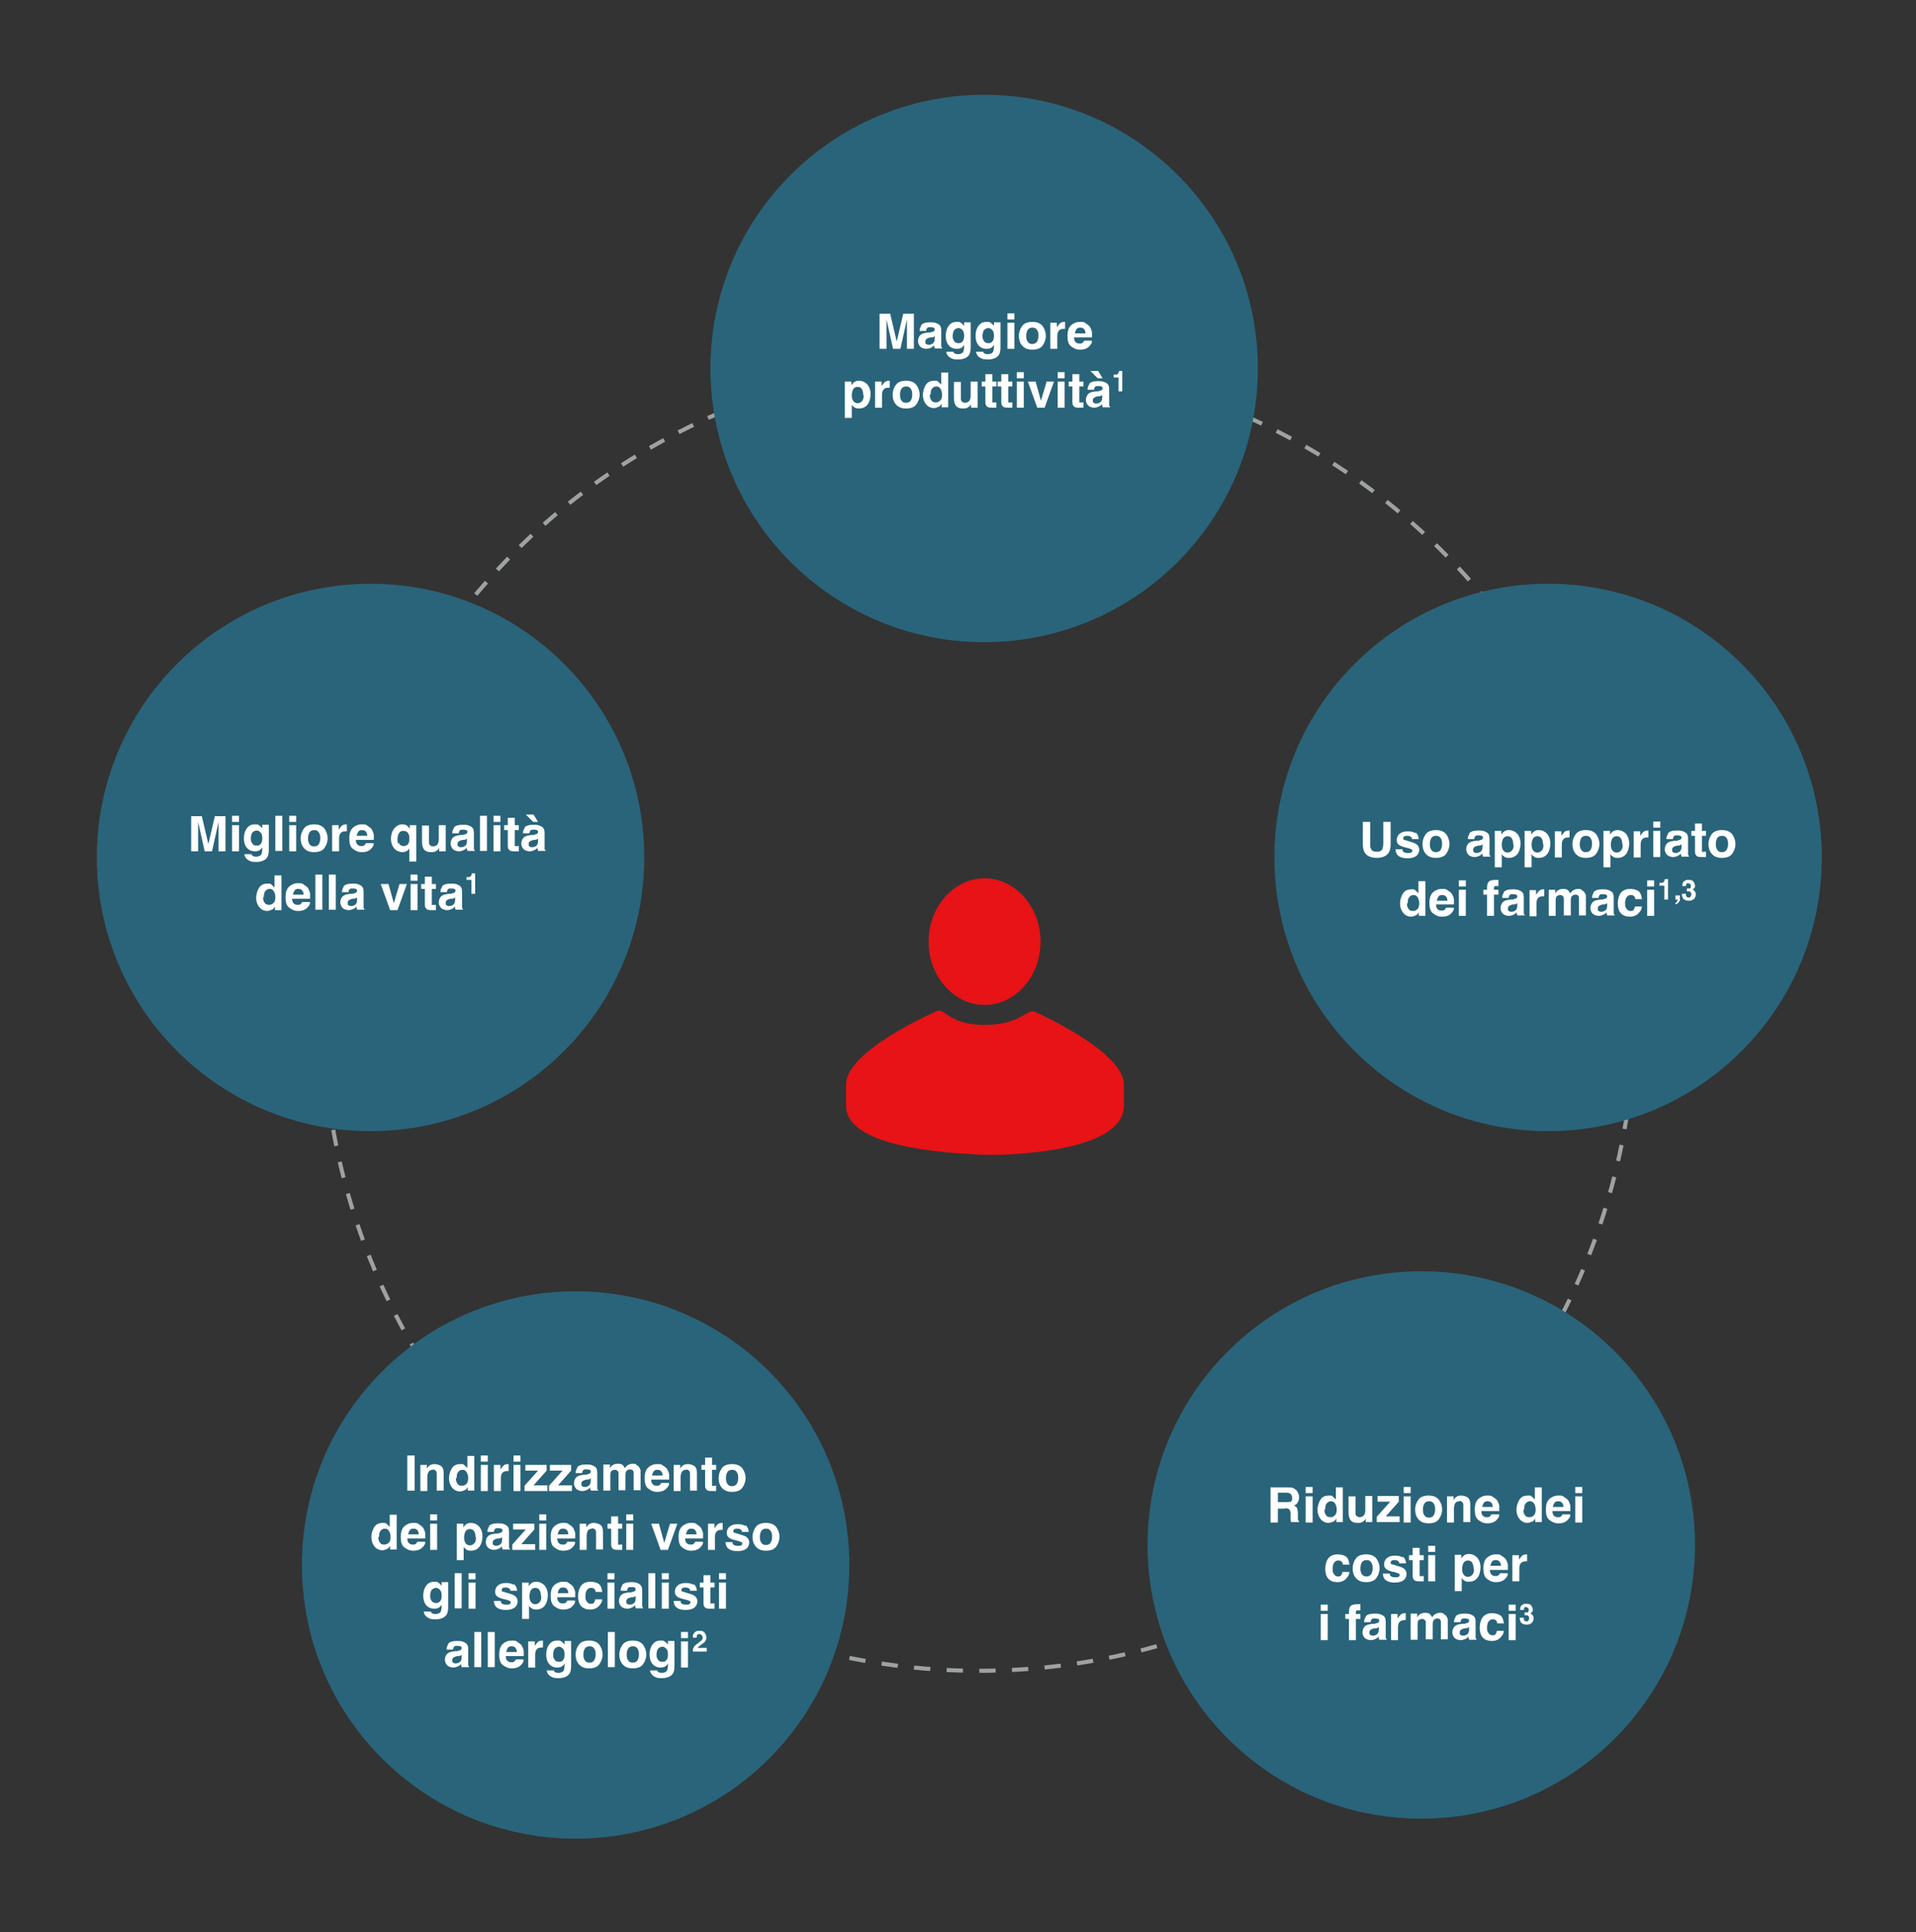 <?xml version="1.0" encoding="UTF-8"?>
<svg id="Layer_1" xmlns="http://www.w3.org/2000/svg" version="1.1" viewBox="0 0 469 473">
  <rect x="0" y="0" width="469" height="473" fill="#333333" stroke="none"/>
  <!-- Generator: Adobe Illustrator 29.3.0, SVG Export Plug-In . SVG Version: 2.1.0 Build 146)  -->
  <defs>
    <style>
      .st0 {
        fill: #29647a;
      }

      .st1 {
        fill: none;
        stroke: #9ea2a2;
        stroke-dasharray: 4 4;
        stroke-miterlimit: 4;
        stroke-width: 1px;
      }

      .st2 {
        fill: #fff;
      }

      .st3 {
        fill: #e71316;
      }
    </style>
  </defs>
  <circle class="st1" cx="239.6" cy="248.5" r="160.5"/>
  <circle class="st0" cx="90.7" cy="209.9" r="67"/>
  <circle class="st0" cx="240.9" cy="90.2" r="67"/>
  <circle class="st0" cx="347.9" cy="378.2" r="67"/>
  <circle class="st0" cx="140.9" cy="383.1" r="67"/>
  <path class="st3" d="M240.9,273.7v.2c.1,0,.1,0,.1,0v-.2ZM253.3,247.7c-1.9-.9-3.5,3.2-12.3,3.2s-9.8-4.3-11.7-3.4c-1.9.9-22.2,9.9-22.2,18v5.2c0,9,19.2,11.2,30.4,11.8h0c1,.1,3,.2,5.6.2.7,0,1.3,0,1.6,0h0c11.2-.4,30.4-2.6,30.4-12v-5.2c0-7.9-20.2-17.1-21.7-17.8ZM254.7,230.5c0,8.6-6.2,15.5-13.7,15.5s-13.7-7-13.7-15.5,6.2-15.5,13.7-15.5,13.7,7,13.7,15.5Z"/>
  <g>
    <path class="st2" d="M217,85.4h-1.7v-8.6h2.6l1.6,6.8,1.6-6.8h2.6v8.6h-1.7v-5.8c0-.2,0-.4,0-.7s0-.5,0-.7l-1.6,7.2h-1.8l-1.6-7.2c0,.2,0,.4,0,.7s0,.5,0,.7v5.8Z"/>
    <path class="st2" d="M225.4,79.7c.4-.6,1.2-.8,2.3-.8s1.3.1,1.9.4.8.8.8,1.6v2.9c0,.2,0,.4,0,.7,0,.2,0,.4,0,.4s.1.1.2.2v.2h-1.8c0-.1,0-.2-.1-.4s0-.2,0-.4c-.2.2-.5.5-.8.6-.4.2-.8.3-1.2.3s-1.1-.2-1.4-.5-.6-.8-.6-1.4.3-1.4.9-1.7c.3-.2.8-.3,1.5-.4h.6c.3-.1.5-.2.7-.2.2-.1.4-.3.4-.5s0-.4-.3-.5-.4-.1-.8-.1-.7,0-.8.3c-.1.1-.2.3-.2.6h-1.6c0-.6.2-1,.5-1.4ZM226.7,84.2c.2.1.3.2.6.2.4,0,.7-.1,1-.3s.5-.6.5-1.2v-.6c-.1,0-.2.1-.3.2s-.3,0-.4.1h-.4c-.4.1-.6.2-.8.3-.3.2-.4.4-.4.7s0,.5.2.6Z"/>
    <path class="st2" d="M233.7,86.5c.2.2.5.2.9.2s1-.2,1.2-.6c.1-.3.2-.7.2-1.3v-.4c-.2.3-.3.5-.5.6-.3.3-.8.4-1.3.4-.8,0-1.5-.3-2-.9s-.7-1.4-.7-2.3.2-1.7.7-2.4,1.1-1,2-1,.6,0,.8.1c.4.2.7.5,1,.9v-.9h1.6v6.1c0,.8-.1,1.4-.4,1.9-.5.7-1.4,1.1-2.7,1.1s-1.5-.2-2-.5-.8-.8-.9-1.4h1.8c0,.2.1.3.2.4ZM233.4,83.2c.2.5.6.8,1.2.8s.7-.1,1-.4.4-.8.4-1.4-.1-1.1-.4-1.4-.6-.5-1-.5-1,.3-1.2.8c-.1.3-.2.7-.2,1.1s0,.7.2,1Z"/>
    <path class="st2" d="M241,86.5c.2.2.5.2.9.2s1-.2,1.2-.6c.1-.3.2-.7.2-1.3v-.4c-.2.3-.3.5-.5.6-.3.3-.8.4-1.3.4-.8,0-1.5-.3-2-.9s-.7-1.4-.7-2.3.2-1.7.7-2.4,1.1-1,2-1,.6,0,.8.1c.4.2.7.5,1,.9v-.9h1.6v6.1c0,.8-.1,1.4-.4,1.9-.5.7-1.4,1.1-2.7,1.1s-1.5-.2-2-.5-.8-.8-.9-1.4h1.8c0,.2.1.3.2.4ZM240.7,83.2c.2.5.6.8,1.2.8s.7-.1,1-.4.4-.8.4-1.4-.1-1.1-.4-1.4-.6-.5-1-.5-1,.3-1.2.8c-.1.3-.2.7-.2,1.1s0,.7.2,1Z"/>
    <path class="st2" d="M248.3,76.7v1.5h-1.7v-1.5h1.7ZM248.3,79v6.4h-1.7v-6.4h1.7Z"/>
    <path class="st2" d="M255.2,79.8c.5.7.8,1.5.8,2.4s-.3,1.7-.8,2.4-1.4,1-2.5,1-1.9-.3-2.5-1-.8-1.5-.8-2.4.3-1.7.8-2.4,1.4-1,2.5-1,1.9.3,2.5,1ZM252.7,80.2c-.5,0-.9.2-1.1.5s-.4.8-.4,1.5.1,1.1.4,1.5.6.5,1.1.5.9-.2,1.1-.5.4-.8.4-1.5-.1-1.1-.4-1.5-.6-.5-1.1-.5Z"/>
    <path class="st2" d="M260.4,80.5c-.7,0-1.1.2-1.4.7-.1.2-.2.6-.2,1.1v3.1h-1.7v-6.4h1.6v1.1c.3-.4.5-.7.7-.9.3-.3.7-.4,1.2-.4s0,0,0,0,0,0,.1,0v1.7c-.1,0-.2,0-.3,0s-.1,0-.2,0Z"/>
    <path class="st2" d="M267.3,83.5c0,.4-.2.8-.6,1.2-.5.6-1.3.9-2.3.9s-1.5-.3-2.2-.8-.9-1.4-.9-2.6.3-2,.8-2.5,1.3-.9,2.2-.9,1,0,1.4.3.8.5,1.1.9c.2.4.4.8.5,1.3,0,.3,0,.7,0,1.3h-4.4c0,.6.2,1.1.6,1.3.2.2.5.2.8.2s.6,0,.8-.3c.1-.1.2-.3.3-.4h1.7ZM265.7,81.5c0-.4-.2-.8-.4-1s-.5-.3-.9-.3-.7.1-.9.4-.3.6-.4,1h2.6Z"/>
    <path class="st2" d="M212.3,94.1c.5.6.8,1.4.8,2.4s-.3,2-.8,2.6-1.2.9-2,.9-.9-.1-1.3-.4c-.2-.1-.4-.3-.5-.6v3.3h-1.7v-8.9h1.6v.9c.2-.3.4-.5.6-.7.4-.3.8-.4,1.3-.4.7,0,1.4.3,1.9.8ZM211.3,96.6c0-.5-.1-.9-.3-1.3s-.6-.6-1.1-.6-1,.3-1.2.9c-.1.3-.2.7-.2,1.2,0,.7.2,1.3.6,1.6.2.2.5.3.8.3.5,0,.8-.2,1.1-.5s.4-.8.4-1.4Z"/>
    <path class="st2" d="M217.5,94.9c-.7,0-1.1.2-1.4.7-.1.2-.2.6-.2,1.1v3.1h-1.7v-6.4h1.6v1.1c.3-.4.5-.7.7-.9.3-.3.7-.4,1.2-.4s0,0,0,0,0,0,.1,0v1.7c-.1,0-.2,0-.3,0s-.1,0-.2,0Z"/>
    <path class="st2" d="M224.3,94.2c.5.7.8,1.5.8,2.4s-.3,1.7-.8,2.4-1.4,1-2.5,1-1.9-.3-2.5-1-.8-1.5-.8-2.4.3-1.7.8-2.4,1.4-1,2.5-1,1.9.3,2.5,1ZM221.8,94.6c-.5,0-.9.2-1.1.5s-.4.8-.4,1.5.1,1.1.4,1.5.6.5,1.1.5.9-.2,1.1-.5.4-.8.4-1.5-.1-1.1-.4-1.5-.6-.5-1.1-.5Z"/>
    <path class="st2" d="M232.1,91.1v8.6h-1.6v-.9c-.2.4-.5.7-.8.8s-.7.3-1.1.3c-.7,0-1.4-.3-1.9-.9s-.8-1.4-.8-2.3.3-1.9.8-2.6,1.2-.9,2-.9.7,0,1,.3.5.4.7.7v-3h1.7ZM227.6,96.6c0,.6.1,1.1.4,1.4.2.4.6.5,1.1.5s.8-.2,1.1-.5.4-.8.4-1.4-.2-1.3-.6-1.7c-.2-.2-.5-.3-.8-.3-.5,0-.8.2-1.1.6s-.3.8-.3,1.4Z"/>
    <path class="st2" d="M237.7,98.9s0,0-.1.2-.1.2-.2.3c-.3.2-.5.4-.8.5s-.5.1-.9.1c-.9,0-1.6-.3-1.9-1-.2-.4-.3-.9-.3-1.7v-3.8h1.7v3.8c0,.4,0,.6.1.8.2.3.5.5.9.5s1-.2,1.2-.7c.1-.2.2-.6.2-1v-3.5h1.7v6.4h-1.6v-.9Z"/>
    <path class="st2" d="M243.9,98.6v1.2h-.8c-.8,0-1.3,0-1.6-.4-.2-.2-.3-.5-.3-.9v-3.9h-.9v-1.2h.9v-1.8h1.7v1.8h1v1.2h-1v3.4c0,.3,0,.4,0,.5s.3,0,.6,0,.1,0,.2,0,.1,0,.2,0Z"/>
    <path class="st2" d="M247.8,98.6v1.2h-.8c-.8,0-1.3,0-1.6-.4-.2-.2-.3-.5-.3-.9v-3.9h-.9v-1.2h.9v-1.8h1.7v1.8h1v1.2h-1v3.4c0,.3,0,.4,0,.5s.3,0,.6,0,.1,0,.2,0,.1,0,.2,0Z"/>
    <path class="st2" d="M250.6,91.1v1.5h-1.7v-1.5h1.7ZM250.6,93.4v6.4h-1.7v-6.4h1.7Z"/>
    <path class="st2" d="M251.6,93.4h1.9l1.3,4.7,1.4-4.7h1.8l-2.3,6.4h-1.8l-2.3-6.4Z"/>
    <path class="st2" d="M260.6,91.1v1.5h-1.7v-1.5h1.7ZM260.6,93.4v6.4h-1.7v-6.4h1.7Z"/>
    <path class="st2" d="M265.2,98.6v1.2h-.8c-.8,0-1.3,0-1.6-.4-.2-.2-.3-.5-.3-.9v-3.9h-.9v-1.2h.9v-1.8h1.7v1.8h1v1.2h-1v3.4c0,.3,0,.4,0,.5s.3,0,.6,0,.1,0,.2,0,.1,0,.2,0Z"/>
    <path class="st2" d="M266.5,94.1c.4-.6,1.2-.8,2.3-.8s1.3.1,1.9.4.8.8.8,1.6v2.9c0,.2,0,.4,0,.7,0,.2,0,.4,0,.4s.1.1.2.2v.2h-1.8c0-.1,0-.2-.1-.4s0-.2,0-.4c-.2.2-.5.5-.8.6-.4.2-.8.3-1.2.3s-1.1-.2-1.4-.5-.6-.8-.6-1.4.3-1.4.9-1.7c.3-.2.8-.3,1.5-.4h.6c.3-.1.5-.2.7-.2.2-.1.4-.3.4-.5s0-.4-.3-.5-.4-.1-.8-.1-.7,0-.8.3c-.1.1-.2.3-.2.6h-1.6c0-.6.2-1,.5-1.4ZM266.9,90.8h1.9l1.1,1.8h-1.2l-1.8-1.8ZM267.7,98.6c.2.1.3.2.6.2.4,0,.7-.1,1-.3s.5-.6.5-1.2v-.6c-.1,0-.2.1-.3.2s-.3,0-.4.1h-.4c-.4.1-.6.2-.8.3-.3.2-.4.4-.4.7s0,.5.2.6Z"/>
    <path class="st2" d="M274.8,95.8h-1v-3.4h-1.2v-.7c.3,0,.5,0,.6,0,.2,0,.4-.1.5-.3,0,0,.1-.2.2-.4,0,0,0-.2,0-.2h.8v5Z"/>
  </g>
  <g>
    <path class="st2" d="M48.5,208.4h-1.7v-8.6h2.6l1.6,6.8,1.6-6.8h2.6v8.6h-1.7v-5.8c0-.2,0-.4,0-.7s0-.5,0-.7l-1.6,7.2h-1.8l-1.6-7.2c0,.2,0,.4,0,.7s0,.5,0,.7v5.8Z"/>
    <path class="st2" d="M58.5,199.7v1.5h-1.7v-1.5h1.7ZM58.5,202v6.4h-1.7v-6.4h1.7Z"/>
    <path class="st2" d="M61.9,209.5c.2.2.5.2.9.2s1-.2,1.2-.6c.1-.3.2-.7.2-1.3v-.4c-.2.3-.3.5-.5.6-.3.3-.8.4-1.3.4-.8,0-1.5-.3-2-.9s-.7-1.4-.7-2.3.2-1.7.7-2.4,1.1-1,2-1,.6,0,.8.1c.4.2.7.5,1,.9v-.9h1.6v6.1c0,.8-.1,1.4-.4,1.9-.5.7-1.4,1.1-2.7,1.1s-1.5-.2-2-.5-.8-.8-.9-1.4h1.8c0,.2.1.3.2.4ZM61.6,206.2c.2.5.6.8,1.2.8s.7-.1,1-.4.4-.8.4-1.4-.1-1.1-.4-1.4-.6-.5-1-.5-1,.3-1.2.8c-.1.3-.2.7-.2,1.1s0,.7.2,1Z"/>
    <path class="st2" d="M67.4,199.7h1.7v8.6h-1.7v-8.6Z"/>
    <path class="st2" d="M72.5,199.7v1.5h-1.7v-1.5h1.7ZM72.5,202v6.4h-1.7v-6.4h1.7Z"/>
    <path class="st2" d="M79.4,202.8c.5.7.8,1.5.8,2.4s-.3,1.7-.8,2.4-1.4,1-2.5,1-1.9-.3-2.5-1-.8-1.5-.8-2.4.3-1.7.8-2.4,1.4-1,2.5-1,1.9.3,2.5,1ZM76.9,203.2c-.5,0-.9.2-1.1.5s-.4.8-.4,1.5.1,1.1.4,1.5.6.5,1.1.5.9-.2,1.1-.5.4-.8.4-1.5-.1-1.1-.4-1.5-.6-.5-1.1-.5Z"/>
    <path class="st2" d="M84.6,203.5c-.7,0-1.1.2-1.4.7-.1.2-.2.6-.2,1.1v3.1h-1.7v-6.4h1.6v1.1c.3-.4.5-.7.7-.9.3-.3.7-.4,1.2-.4s0,0,0,0,0,0,.1,0v1.7c-.1,0-.2,0-.3,0s-.1,0-.2,0Z"/>
    <path class="st2" d="M91.5,206.5c0,.4-.2.8-.6,1.2-.5.6-1.3.9-2.3.9s-1.5-.3-2.2-.8-.9-1.4-.9-2.6.3-2,.8-2.5,1.3-.9,2.2-.9,1,0,1.4.3.8.5,1.1.9c.2.4.4.8.5,1.3,0,.3,0,.7,0,1.3h-4.4c0,.6.2,1.1.6,1.3.2.2.5.2.8.2s.6,0,.8-.3c.1-.1.2-.3.3-.4h1.7ZM89.9,204.5c0-.4-.2-.8-.4-1s-.5-.3-.9-.3-.7.1-.9.4-.3.6-.4,1h2.6Z"/>
    <path class="st2" d="M100.2,210.9v-3.3c-.1.3-.3.5-.6.7s-.7.3-1.2.3-1.4-.3-1.9-.9-.8-1.4-.8-2.4.3-1.9.8-2.5,1.2-1,1.9-1,1,.1,1.3.4c.2.1.4.4.6.7v-.9h1.6v8.9h-1.7ZM97.6,206.3c.2.5.6.8,1.2.8s1-.2,1.2-.7c.2-.3.2-.7.2-1.2s0-.7-.2-1c-.2-.6-.7-.8-1.3-.8s-.8.2-1,.5-.4.8-.4,1.5,0,.8.2,1.1Z"/>
    <path class="st2" d="M107.5,207.5s0,0-.1.2-.1.2-.2.3c-.3.2-.5.4-.8.5s-.5.1-.9.1c-.9,0-1.6-.3-1.9-1-.2-.4-.3-.9-.3-1.7v-3.8h1.7v3.8c0,.4,0,.6.1.8.2.3.5.5.9.5s1-.2,1.2-.7c.1-.2.2-.6.2-1v-3.5h1.7v6.4h-1.6v-.9Z"/>
    <path class="st2" d="M111,202.7c.4-.6,1.2-.8,2.3-.8s1.3.1,1.9.4.8.8.8,1.6v2.9c0,.2,0,.4,0,.7,0,.2,0,.4,0,.4s.1.1.2.2v.2h-1.8c0-.1,0-.2-.1-.4s0-.2,0-.4c-.2.2-.5.5-.8.6-.4.2-.8.3-1.2.3s-1.1-.2-1.4-.5-.6-.8-.6-1.4.3-1.4.9-1.7c.3-.2.8-.3,1.5-.4h.6c.3-.1.5-.2.7-.2.2-.1.4-.3.4-.5s0-.4-.3-.5-.4-.1-.8-.1-.7,0-.8.3c-.1.1-.2.3-.2.6h-1.6c0-.6.2-1,.5-1.4ZM112.2,207.2c.2.1.3.2.6.2.4,0,.7-.1,1-.3s.5-.6.5-1.2v-.6c-.1,0-.2.1-.3.2s-.3,0-.4.1h-.4c-.4.1-.6.2-.8.3-.3.2-.4.4-.4.7s0,.5.2.6Z"/>
    <path class="st2" d="M117.5,199.7h1.7v8.6h-1.7v-8.6Z"/>
    <path class="st2" d="M122.5,199.7v1.5h-1.7v-1.5h1.7ZM122.5,202v6.4h-1.7v-6.4h1.7Z"/>
    <path class="st2" d="M127,207.2v1.2h-.8c-.8,0-1.3,0-1.6-.4-.2-.2-.3-.5-.3-.9v-3.9h-.9v-1.2h.9v-1.8h1.7v1.8h1v1.2h-1v3.4c0,.3,0,.4,0,.5s.3,0,.6,0,.1,0,.2,0,.1,0,.2,0Z"/>
    <path class="st2" d="M128.3,202.7c.4-.6,1.2-.8,2.3-.8s1.3.1,1.9.4.8.8.8,1.6v2.9c0,.2,0,.4,0,.7,0,.2,0,.4,0,.4s.1.1.2.2v.2h-1.8c0-.1,0-.2-.1-.4s0-.2,0-.4c-.2.2-.5.5-.8.6-.4.2-.8.3-1.2.3s-1.1-.2-1.4-.5-.6-.8-.6-1.4.3-1.4.9-1.7c.3-.2.8-.3,1.5-.4h.6c.3-.1.5-.2.7-.2.2-.1.4-.3.4-.5s0-.4-.3-.5-.4-.1-.8-.1-.7,0-.8.3c-.1.1-.2.3-.2.6h-1.6c0-.6.2-1,.5-1.4ZM128.7,199.4h1.9l1.1,1.8h-1.2l-1.8-1.8ZM129.6,207.2c.2.1.3.2.6.2.4,0,.7-.1,1-.3s.5-.6.5-1.2v-.6c-.1,0-.2.1-.3.2s-.3,0-.4.1h-.4c-.4.1-.6.2-.8.3-.3.2-.4.4-.4.7s0,.5.2.6Z"/>
    <path class="st2" d="M68.9,214.2v8.6h-1.6v-.9c-.2.4-.5.7-.8.8s-.7.3-1.1.3c-.7,0-1.4-.3-1.9-.9s-.8-1.4-.8-2.3.3-1.9.8-2.6,1.2-.9,2-.9.7,0,1,.3.5.4.7.7v-3h1.7ZM64.4,219.6c0,.6.1,1.1.4,1.4.2.4.6.5,1.1.5s.8-.2,1.1-.5.4-.8.4-1.4-.2-1.3-.6-1.7c-.2-.2-.5-.3-.8-.3-.5,0-.8.2-1.1.6s-.3.8-.3,1.4Z"/>
    <path class="st2" d="M75.9,220.9c0,.4-.2.8-.6,1.2-.5.6-1.3.9-2.3.9s-1.5-.3-2.2-.8-.9-1.4-.9-2.6.3-2,.8-2.5,1.3-.9,2.2-.9,1,0,1.4.3.8.5,1.1.9c.2.4.4.8.5,1.3,0,.3,0,.7,0,1.3h-4.4c0,.6.2,1.1.6,1.3.2.2.5.2.8.2s.6,0,.8-.3c.1-.1.2-.3.3-.4h1.7ZM74.3,218.9c0-.4-.2-.8-.4-1s-.5-.3-.9-.3-.7.1-.9.4-.3.6-.4,1h2.6Z"/>
    <path class="st2" d="M77.2,214.1h1.7v8.6h-1.7v-8.6Z"/>
    <path class="st2" d="M80.5,214.1h1.7v8.6h-1.7v-8.6Z"/>
    <path class="st2" d="M84,217.1c.4-.6,1.2-.8,2.3-.8s1.3.1,1.9.4.8.8.8,1.6v2.9c0,.2,0,.4,0,.7,0,.2,0,.4,0,.4s.1.1.2.2v.2h-1.8c0-.1,0-.2-.1-.4s0-.2,0-.4c-.2.2-.5.5-.8.6-.4.2-.8.3-1.2.3s-1.1-.2-1.4-.5-.6-.8-.6-1.4.3-1.4.9-1.7c.3-.2.8-.3,1.5-.4h.6c.3-.1.5-.2.7-.2.2-.1.4-.3.4-.5s0-.4-.3-.5-.4-.1-.8-.1-.7,0-.8.3c-.1.1-.2.3-.2.6h-1.6c0-.6.2-1,.5-1.4ZM85.3,221.6c.2.1.3.2.6.2.4,0,.7-.1,1-.3s.5-.6.5-1.2v-.6c-.1,0-.2.1-.3.2s-.3,0-.4.1h-.4c-.4.1-.6.2-.8.3-.3.2-.4.4-.4.7s0,.5.2.6Z"/>
    <path class="st2" d="M93.2,216.4h1.9l1.3,4.7,1.4-4.7h1.8l-2.3,6.4h-1.8l-2.3-6.4Z"/>
    <path class="st2" d="M102.2,214.1v1.5h-1.7v-1.5h1.7ZM102.2,216.4v6.4h-1.7v-6.4h1.7Z"/>
    <path class="st2" d="M106.7,221.6v1.2h-.8c-.8,0-1.3,0-1.6-.4-.2-.2-.3-.5-.3-.9v-3.9h-.9v-1.2h.9v-1.8h1.7v1.8h1v1.2h-1v3.4c0,.3,0,.4,0,.5s.3,0,.6,0,.1,0,.2,0,.1,0,.2,0Z"/>
    <path class="st2" d="M108.1,217.1c.4-.6,1.2-.8,2.3-.8s1.3.1,1.9.4.8.8.8,1.6v2.9c0,.2,0,.4,0,.7,0,.2,0,.4,0,.4s.1.1.2.2v.2h-1.8c0-.1,0-.2-.1-.4s0-.2,0-.4c-.2.2-.5.5-.8.6-.4.2-.8.3-1.2.3s-1.1-.2-1.4-.5-.6-.8-.6-1.4.3-1.4.9-1.7c.3-.2.8-.3,1.5-.4h.6c.3-.1.5-.2.7-.2.2-.1.4-.3.4-.5s0-.4-.3-.5-.4-.1-.8-.1-.7,0-.8.3c-.1.1-.2.3-.2.6h-1.6c0-.6.2-1,.5-1.4ZM109.3,221.6c.2.1.3.2.6.2.4,0,.7-.1,1-.3s.5-.6.5-1.2v-.6c-.1,0-.2.1-.3.2s-.3,0-.4.1h-.4c-.4.1-.6.2-.8.3-.3.2-.4.4-.4.7s0,.5.2.6Z"/>
    <path class="st2" d="M116.4,218.8h-1v-3.4h-1.2v-.7c.3,0,.5,0,.6,0,.2,0,.4-.1.5-.3,0,0,.1-.2.2-.4,0,0,0-.2,0-.2h.8v5Z"/>
  </g>
  <g>
    <circle class="st0" cx="378.9" cy="209.9" r="67" transform="translate(-37.4 329.4) rotate(-45)"/>
    <g>
      <path class="st2" d="M338.6,206.5v-5.3h1.8v5.3c0,.9-.1,1.6-.4,2.1-.5.9-1.5,1.4-3,1.4s-2.5-.5-3-1.4c-.3-.5-.4-1.2-.4-2.1v-5.3h1.8v5.3c0,.6,0,1,.2,1.3.2.5.7.7,1.4.7s1.2-.2,1.4-.7c.1-.3.2-.7.2-1.3Z"/>
      <path class="st2" d="M346.4,203.7c.5.3.8.9.9,1.7h-1.7c0-.2,0-.4-.2-.5-.2-.2-.5-.3-.9-.3s-.6,0-.8.2-.2.2-.2.4,0,.3.2.4c.2,0,.7.2,1.7.5.7.2,1.2.4,1.5.7.3.3.5.7.5,1.2s-.2,1.1-.7,1.5-1.2.6-2.2.6-1.7-.2-2.2-.6-.7-1-.7-1.6h1.7c0,.3.1.5.2.6.2.2.6.3,1.1.3s.6,0,.8-.1.3-.2.3-.4,0-.3-.2-.4-.7-.3-1.7-.5c-.7-.2-1.2-.4-1.5-.7-.3-.3-.4-.6-.4-1.1s.2-1.1.7-1.5,1.1-.6,2-.6,1.4.2,2,.5Z"/>
      <path class="st2" d="M354,204.2c.5.7.8,1.5.8,2.4s-.3,1.7-.8,2.4-1.4,1-2.5,1-1.9-.3-2.5-1-.8-1.5-.8-2.4.3-1.7.8-2.4,1.4-1,2.5-1,1.9.3,2.5,1ZM351.5,204.6c-.5,0-.9.2-1.1.5s-.4.8-.4,1.5.1,1.1.4,1.5.6.5,1.1.5.9-.2,1.1-.5.4-.8.4-1.5-.1-1.1-.4-1.5-.6-.5-1.1-.5Z"/>
      <path class="st2" d="M359.6,204.1c.4-.6,1.2-.8,2.3-.8s1.3.1,1.9.4.8.8.8,1.6v2.9c0,.2,0,.4,0,.7,0,.2,0,.4,0,.4s.1.1.2.2v.2h-1.8c0-.1,0-.2-.1-.4s0-.2,0-.4c-.2.2-.5.5-.8.6-.4.2-.8.3-1.2.3s-1.1-.2-1.4-.5-.6-.8-.6-1.4.3-1.4.9-1.7c.3-.2.8-.3,1.5-.4h.6c.3-.1.5-.2.7-.2.2-.1.4-.3.4-.5s0-.4-.3-.5-.4-.1-.8-.1-.7,0-.8.3c-.1.1-.2.3-.2.6h-1.6c0-.6.2-1,.5-1.4ZM360.8,208.6c.2.1.3.2.6.2.4,0,.7-.1,1-.3s.5-.6.5-1.2v-.6c-.1,0-.2.1-.3.2s-.3,0-.4.1h-.4c-.4.1-.6.2-.8.3-.3.2-.4.4-.4.7s0,.5.2.6Z"/>
      <path class="st2" d="M371.4,204.1c.5.6.8,1.4.8,2.4s-.3,2-.8,2.6-1.2.9-2,.9-.9-.1-1.3-.4c-.2-.1-.4-.3-.5-.6v3.3h-1.7v-8.9h1.6v.9c.2-.3.4-.5.6-.7.4-.3.8-.4,1.3-.4.7,0,1.4.3,1.9.8ZM370.4,206.6c0-.5-.1-.9-.3-1.3s-.6-.6-1.1-.6-1,.3-1.2.9c-.1.3-.2.7-.2,1.2,0,.7.2,1.3.6,1.6.2.2.5.3.8.3.5,0,.8-.2,1.1-.5s.4-.8.4-1.4Z"/>
      <path class="st2" d="M378.7,204.1c.5.6.8,1.4.8,2.4s-.3,2-.8,2.6-1.2.9-2,.9-.9-.1-1.3-.4c-.2-.1-.4-.3-.5-.6v3.3h-1.7v-8.9h1.6v.9c.2-.3.4-.5.6-.7.4-.3.8-.4,1.3-.4.7,0,1.4.3,1.9.8ZM377.7,206.6c0-.5-.1-.9-.3-1.3s-.6-.6-1.1-.6-1,.3-1.2.9c-.1.3-.2.7-.2,1.2,0,.7.2,1.3.6,1.6.2.2.5.3.8.3.5,0,.8-.2,1.1-.5s.4-.8.4-1.4Z"/>
      <path class="st2" d="M383.9,205c-.7,0-1.1.2-1.4.7-.1.2-.2.6-.2,1.1v3.1h-1.7v-6.4h1.6v1.1c.3-.4.5-.7.7-.9.3-.3.7-.4,1.2-.4s0,0,0,0,0,0,.1,0v1.7c-.1,0-.2,0-.3,0s-.1,0-.2,0Z"/>
      <path class="st2" d="M390.7,204.2c.5.7.8,1.5.8,2.4s-.3,1.7-.8,2.4-1.4,1-2.5,1-1.9-.3-2.5-1-.8-1.5-.8-2.4.3-1.7.8-2.4,1.4-1,2.5-1,1.9.3,2.5,1ZM388.2,204.6c-.5,0-.9.2-1.1.5s-.4.8-.4,1.5.1,1.1.4,1.5.6.5,1.1.5.9-.2,1.1-.5.4-.8.4-1.5-.1-1.1-.4-1.5-.6-.5-1.1-.5Z"/>
      <path class="st2" d="M398,204.1c.5.6.8,1.4.8,2.4s-.3,2-.8,2.6-1.2.9-2,.9-.9-.1-1.3-.4c-.2-.1-.4-.3-.5-.6v3.3h-1.7v-8.9h1.6v.9c.2-.3.4-.5.6-.7.4-.3.8-.4,1.3-.4.7,0,1.4.3,1.9.8ZM397.1,206.6c0-.5-.1-.9-.3-1.3s-.6-.6-1.1-.6-1,.3-1.2.9c-.1.3-.2.7-.2,1.2,0,.7.2,1.3.6,1.6.2.2.5.3.8.3.5,0,.8-.2,1.1-.5s.4-.8.4-1.4Z"/>
      <path class="st2" d="M403.2,205c-.7,0-1.1.2-1.4.7-.1.2-.2.6-.2,1.1v3.1h-1.7v-6.4h1.6v1.1c.3-.4.5-.7.7-.9.3-.3.7-.4,1.2-.4s0,0,0,0,0,0,.1,0v1.7c-.1,0-.2,0-.3,0s-.1,0-.2,0Z"/>
      <path class="st2" d="M406.4,201.1v1.5h-1.7v-1.5h1.7ZM406.4,203.4v6.4h-1.7v-6.4h1.7Z"/>
      <path class="st2" d="M408.2,204.1c.4-.6,1.2-.8,2.3-.8s1.3.1,1.9.4.8.8.8,1.6v2.9c0,.2,0,.4,0,.7,0,.2,0,.4,0,.4s.1.1.2.2v.2h-1.8c0-.1,0-.2-.1-.4s0-.2,0-.4c-.2.2-.5.5-.8.6-.4.2-.8.3-1.2.3s-1.1-.2-1.4-.5-.6-.8-.6-1.4.3-1.4.9-1.7c.3-.2.8-.3,1.5-.4h.6c.3-.1.5-.2.7-.2.2-.1.4-.3.4-.5s0-.4-.3-.5-.4-.1-.8-.1-.7,0-.8.3c-.1.1-.2.3-.2.6h-1.6c0-.6.2-1,.5-1.4ZM409.5,208.6c.2.1.3.2.6.2.4,0,.7-.1,1-.3s.5-.6.5-1.2v-.6c-.1,0-.2.1-.3.2s-.3,0-.4.1h-.4c-.4.1-.6.2-.8.3-.3.2-.4.4-.4.7s0,.5.2.6Z"/>
      <path class="st2" d="M417.6,208.6v1.2h-.8c-.8,0-1.3,0-1.6-.4-.2-.2-.3-.5-.3-.9v-3.9h-.9v-1.2h.9v-1.8h1.7v1.8h1v1.2h-1v3.4c0,.3,0,.4,0,.5s.3,0,.6,0,.1,0,.2,0,.1,0,.2,0Z"/>
      <path class="st2" d="M424,204.2c.5.7.8,1.5.8,2.4s-.3,1.7-.8,2.4-1.4,1-2.5,1-1.9-.3-2.5-1-.8-1.5-.8-2.4.3-1.7.8-2.4,1.4-1,2.5-1,1.9.3,2.5,1ZM421.5,204.6c-.5,0-.9.2-1.1.5s-.4.8-.4,1.5.1,1.1.4,1.5.6.5,1.1.5.9-.2,1.1-.5.4-.8.4-1.5-.1-1.1-.4-1.5-.6-.5-1.1-.5Z"/>
      <path class="st2" d="M348.9,215.6v8.6h-1.6v-.9c-.2.4-.5.7-.8.8s-.7.3-1.1.3c-.7,0-1.4-.3-1.9-.9s-.8-1.4-.8-2.3.3-1.9.8-2.6,1.2-.9,2-.9.7,0,1,.3.5.4.7.7v-3h1.7ZM344.4,221.1c0,.6.1,1.1.4,1.4.2.4.6.5,1.1.5s.8-.2,1.1-.5.4-.8.4-1.4-.2-1.3-.6-1.7c-.2-.2-.5-.3-.8-.3-.5,0-.8.2-1.1.6s-.3.8-.3,1.4Z"/>
      <path class="st2" d="M355.9,222.3c0,.4-.2.8-.6,1.2-.5.6-1.3.9-2.3.9s-1.5-.3-2.2-.8-.9-1.4-.9-2.6.3-2,.8-2.5,1.3-.9,2.2-.9,1,0,1.4.3.8.5,1.1.9c.2.4.4.8.5,1.3,0,.3,0,.7,0,1.3h-4.4c0,.6.2,1.1.6,1.3.2.2.5.2.8.2s.6,0,.8-.3c.1-.1.2-.3.3-.4h1.7ZM354.3,220.4c0-.4-.2-.8-.4-1s-.5-.3-.9-.3-.7.1-.9.4-.3.6-.4,1h2.6Z"/>
      <path class="st2" d="M358.8,215.5v1.5h-1.7v-1.5h1.7ZM358.8,217.8v6.4h-1.7v-6.4h1.7Z"/>
      <path class="st2" d="M366.8,215.5v1.4c0,0-.3,0-.5,0s-.4,0-.5.1-.1.2-.1.3v.5h1.1v1.2h-1.1v5.2h-1.7v-5.2h-.9v-1.2h.9v-.4c0-.7.1-1.2.3-1.4.2-.4.8-.6,1.8-.6s.2,0,.3,0,.2,0,.4,0Z"/>
      <path class="st2" d="M368,218.5c.4-.6,1.2-.8,2.3-.8s1.3.1,1.9.4.8.8.8,1.6v2.9c0,.2,0,.4,0,.7,0,.2,0,.4,0,.4s.1.1.2.2v.2h-1.8c0-.1,0-.2-.1-.4s0-.2,0-.4c-.2.2-.5.5-.8.6-.4.2-.8.3-1.2.3s-1.1-.2-1.4-.5-.6-.8-.6-1.4.3-1.4.9-1.7c.3-.2.8-.3,1.5-.4h.6c.3-.1.5-.2.7-.2.2-.1.4-.3.4-.5s0-.4-.3-.5-.4-.1-.8-.1-.7,0-.8.3c-.1.1-.2.3-.2.6h-1.6c0-.6.2-1,.5-1.4ZM369.3,223c.2.1.3.2.6.2.4,0,.7-.1,1-.3s.5-.6.5-1.2v-.6c-.1,0-.2.1-.3.2s-.3,0-.4.1h-.4c-.4.1-.6.2-.8.3-.3.2-.4.4-.4.7s0,.5.2.6Z"/>
      <path class="st2" d="M377.7,219.4c-.7,0-1.1.2-1.4.7-.1.2-.2.6-.2,1.1v3.1h-1.7v-6.4h1.6v1.1c.3-.4.5-.7.7-.9.3-.3.7-.4,1.2-.4s0,0,0,0,0,0,.1,0v1.7c-.1,0-.2,0-.3,0s-.1,0-.2,0Z"/>
      <path class="st2" d="M382.7,219.6c-.1-.3-.4-.5-.8-.5s-.8.2-1,.5c0,.2-.1.4-.1.8v3.8h-1.7v-6.4h1.6v.9c.2-.3.4-.6.6-.7.3-.2.7-.4,1.3-.4s.9.1,1.2.3c.2.2.4.5.6.8.2-.4.5-.7.8-.8.3-.2.7-.3,1.1-.3s.6,0,.8.2.5.3.7.6c.2.2.3.5.4.8,0,.2,0,.5,0,.9v4h-1.7v-4.1c0-.2,0-.4-.1-.6-.1-.3-.4-.4-.8-.4s-.8.2-1,.6c0,.2-.1.4-.1.7v3.8h-1.7v-3.8c0-.4,0-.7-.1-.8Z"/>
      <path class="st2" d="M390,218.5c.4-.6,1.2-.8,2.3-.8s1.3.1,1.9.4.8.8.8,1.6v2.9c0,.2,0,.4,0,.7,0,.2,0,.4,0,.4s.1.1.2.2v.2h-1.8c0-.1,0-.2-.1-.4s0-.2,0-.4c-.2.2-.5.5-.8.6-.4.2-.8.3-1.2.3s-1.1-.2-1.4-.5-.6-.8-.6-1.4.3-1.4.9-1.7c.3-.2.8-.3,1.5-.4h.6c.3-.1.5-.2.7-.2.2-.1.4-.3.4-.5s0-.4-.3-.5-.4-.1-.8-.1-.7,0-.8.3c-.1.1-.2.3-.2.6h-1.6c0-.6.2-1,.5-1.4ZM391.3,223c.2.1.3.2.6.2.4,0,.7-.1,1-.3s.5-.6.5-1.2v-.6c-.1,0-.2.1-.3.2s-.3,0-.4.1h-.4c-.4.1-.6.2-.8.3-.3.2-.4.4-.4.7s0,.5.2.6Z"/>
      <path class="st2" d="M402,220.1h-1.7c0-.2-.1-.5-.2-.6-.2-.3-.5-.4-.9-.4-.6,0-.9.3-1.2.8-.1.3-.2.7-.2,1.2s0,.8.2,1.1c.2.5.6.8,1.1.8s.7-.1.8-.3.3-.5.3-.8h1.7c0,.5-.2,1-.6,1.4-.5.7-1.3,1.1-2.3,1.1s-1.8-.3-2.3-.9-.7-1.4-.7-2.4.3-2,.8-2.6,1.3-.9,2.2-.9,1.5.2,2,.5.8,1,.9,1.9Z"/>
      <path class="st2" d="M404.9,215.5v1.5h-1.7v-1.5h1.7ZM404.9,217.8v6.4h-1.7v-6.4h1.7Z"/>
      <path class="st2" d="M408.4,220.2h-1v-3.4h-1.2v-.7c.3,0,.5,0,.6,0,.2,0,.4-.1.5-.3,0,0,.1-.2.2-.4,0,0,0-.2,0-.2h.8v5Z"/>
      <path class="st2" d="M411,220.6c0,.2-.1.3-.2.4-.1.1-.3.2-.4.3-.2,0-.3.1-.3.1v-.4c.2,0,.3-.1.4-.3,0-.1.1-.3.2-.5h-.6v-1h1.1v.9c0,.2,0,.3,0,.5Z"/>
      <path class="st2" d="M412.9,216.3c-.1.1-.2.3-.2.6h-.9c0-.2,0-.5.1-.7,0-.2.2-.4.4-.5.1-.1.3-.2.5-.3.2,0,.4,0,.6,0,.5,0,.9.1,1.1.4s.4.6.4,1,0,.5-.3.7c-.1.1-.2.2-.3.3,0,0,.2,0,.4.2.2.2.4.5.4.9s-.1.8-.4,1.1c-.3.3-.7.5-1.3.5s-1.2-.2-1.5-.7c-.1-.2-.2-.6-.2-1h1c0,.2,0,.4,0,.5.1.2.3.4.6.4s.4,0,.5-.2c.1-.1.2-.3.2-.6s-.1-.5-.4-.7c-.2,0-.4,0-.7,0v-.7c.3,0,.5,0,.7,0,.2,0,.3-.3.3-.6s0-.3-.2-.5c-.1-.1-.3-.2-.5-.2s-.4,0-.5.2Z"/>
    </g>
  </g>
  <g>
    <path class="st2" d="M99.7,356.3h1.8v8.6h-1.8v-8.6Z"/>
    <path class="st2" d="M106,359.8c-.6,0-1,.2-1.2.7-.1.3-.2.6-.2,1v3.5h-1.7v-6.4h1.6v.9c.2-.3.4-.6.6-.7.3-.3.8-.4,1.3-.4s1.2.2,1.6.5.6.9.6,1.7v4.3h-1.7v-3.9c0-.3,0-.6-.1-.8-.2-.3-.5-.5-.9-.5Z"/>
    <path class="st2" d="M116.1,356.3v8.6h-1.6v-.9c-.2.4-.5.7-.8.8s-.7.3-1.1.3c-.7,0-1.4-.3-1.9-.9s-.8-1.4-.8-2.3.3-1.9.8-2.6,1.2-.9,2-.9.7,0,1,.3.5.4.7.7v-3h1.7ZM111.6,361.8c0,.6.1,1.1.4,1.4.2.4.6.5,1.1.5s.8-.2,1.1-.5.4-.8.4-1.4-.2-1.3-.6-1.7c-.2-.2-.5-.3-.8-.3-.5,0-.8.2-1.1.6s-.3.8-.3,1.4Z"/>
    <path class="st2" d="M119.4,356.3v1.5h-1.7v-1.5h1.7ZM119.4,358.6v6.4h-1.7v-6.4h1.7Z"/>
    <path class="st2" d="M124.2,360.1c-.7,0-1.1.2-1.4.7-.1.2-.2.6-.2,1.1v3.1h-1.7v-6.4h1.6v1.1c.3-.4.5-.7.7-.9.3-.3.7-.4,1.2-.4s0,0,0,0,0,0,.1,0v1.7c-.1,0-.2,0-.3,0s-.1,0-.2,0Z"/>
    <path class="st2" d="M127.4,356.3v1.5h-1.7v-1.5h1.7ZM127.4,358.6v6.4h-1.7v-6.4h1.7Z"/>
    <path class="st2" d="M133.9,365h-5.5v-1.3l3.3-3.7h-3.1v-1.4h5.2v1.4l-3.2,3.6h3.4v1.4Z"/>
    <path class="st2" d="M139.9,365h-5.5v-1.3l3.3-3.7h-3.1v-1.4h5.2v1.4l-3.2,3.6h3.4v1.4Z"/>
    <path class="st2" d="M141.2,359.3c.4-.6,1.2-.8,2.3-.8s1.3.1,1.9.4.8.8.8,1.6v2.9c0,.2,0,.4,0,.7,0,.2,0,.4,0,.4s.1.1.2.2v.2h-1.8c0-.1,0-.2-.1-.4s0-.2,0-.4c-.2.2-.5.5-.8.6-.4.2-.8.3-1.2.3s-1.1-.2-1.4-.5-.6-.8-.6-1.4.3-1.4.9-1.7c.3-.2.8-.3,1.5-.4h.6c.3-.1.5-.2.7-.2.2-.1.4-.3.4-.5s0-.4-.3-.5-.4-.1-.8-.1-.7,0-.8.3c-.1.1-.2.3-.2.6h-1.6c0-.6.2-1,.5-1.4ZM142.5,363.8c.2.1.3.2.6.2.4,0,.7-.1,1-.3s.5-.6.5-1.2v-.6c-.1,0-.2.1-.3.2s-.3,0-.4.1h-.4c-.4.1-.6.2-.8.3-.3.2-.4.4-.4.7s0,.5.2.6Z"/>
    <path class="st2" d="M151.3,360.3c-.1-.3-.4-.5-.8-.5s-.8.2-1,.5c0,.2-.1.4-.1.8v3.8h-1.7v-6.4h1.6v.9c.2-.3.4-.6.6-.7.3-.2.7-.4,1.3-.4s.9.1,1.2.3c.2.2.4.5.6.8.2-.4.5-.7.8-.8.3-.2.7-.3,1.1-.3s.6,0,.8.2.5.3.7.6c.2.2.3.5.4.8,0,.2,0,.5,0,.9v4h-1.7v-4.1c0-.2,0-.4-.1-.6-.1-.3-.4-.4-.8-.4s-.8.2-1,.6c0,.2-.1.4-.1.7v3.8h-1.7v-3.8c0-.4,0-.7-.1-.8Z"/>
    <path class="st2" d="M163.8,363.1c0,.4-.2.8-.6,1.2-.5.6-1.3.9-2.3.9s-1.5-.3-2.2-.8-.9-1.4-.9-2.6.3-2,.8-2.5,1.3-.9,2.2-.9,1,0,1.4.3.8.5,1.1.9c.2.4.4.8.5,1.3,0,.3,0,.7,0,1.3h-4.4c0,.6.2,1.1.6,1.3.2.2.5.2.8.2s.6,0,.8-.3c.1-.1.2-.3.3-.4h1.7ZM162.2,361.1c0-.4-.2-.8-.4-1s-.5-.3-.9-.3-.7.1-.9.4-.3.6-.4,1h2.6Z"/>
    <path class="st2" d="M168,359.8c-.6,0-1,.2-1.2.7-.1.3-.2.6-.2,1v3.5h-1.7v-6.4h1.6v.9c.2-.3.4-.6.6-.7.3-.3.8-.4,1.3-.4s1.2.2,1.6.5.6.9.6,1.7v4.3h-1.7v-3.9c0-.3,0-.6-.1-.8-.2-.3-.5-.5-.9-.5Z"/>
    <path class="st2" d="M175.3,363.8v1.2h-.8c-.8,0-1.3,0-1.6-.4-.2-.2-.3-.5-.3-.9v-3.9h-.9v-1.2h.9v-1.8h1.7v1.8h1v1.2h-1v3.4c0,.3,0,.4,0,.5s.3,0,.6,0,.1,0,.2,0,.1,0,.2,0Z"/>
    <path class="st2" d="M181.7,359.4c.5.7.8,1.5.8,2.4s-.3,1.7-.8,2.4-1.4,1-2.5,1-1.9-.3-2.5-1-.8-1.5-.8-2.4.3-1.7.8-2.4,1.4-1,2.5-1,1.9.3,2.5,1ZM179.2,359.8c-.5,0-.9.2-1.1.5s-.4.8-.4,1.5.1,1.1.4,1.5.6.5,1.1.5.9-.2,1.1-.5.4-.8.4-1.5-.1-1.1-.4-1.5-.6-.5-1.1-.5Z"/>
    <path class="st2" d="M97.1,370.7v8.6h-1.6v-.9c-.2.4-.5.7-.8.8s-.7.3-1.1.3c-.7,0-1.4-.3-1.9-.9s-.8-1.4-.8-2.3.3-1.9.8-2.6,1.2-.9,2-.9.7,0,1,.3.5.4.7.7v-3h1.7ZM92.6,376.2c0,.6.1,1.1.4,1.4.2.4.6.5,1.1.5s.8-.2,1.1-.5.4-.8.4-1.4-.2-1.3-.6-1.7c-.2-.2-.5-.3-.8-.3-.5,0-.8.2-1.1.6s-.3.8-.3,1.4Z"/>
    <path class="st2" d="M104.1,377.5c0,.4-.2.8-.6,1.2-.5.6-1.3.9-2.3.9s-1.5-.3-2.2-.8-.9-1.4-.9-2.6.3-2,.8-2.5,1.3-.9,2.2-.9,1,0,1.4.3.8.5,1.1.9c.2.4.4.8.5,1.3,0,.3,0,.7,0,1.3h-4.4c0,.6.2,1.1.6,1.3.2.2.5.2.8.2s.6,0,.8-.3c.1-.1.2-.3.3-.4h1.7ZM102.5,375.5c0-.4-.2-.8-.4-1s-.5-.3-.9-.3-.7.1-.9.4-.3.6-.4,1h2.6Z"/>
    <path class="st2" d="M107,370.7v1.5h-1.7v-1.5h1.7ZM107,373v6.4h-1.7v-6.4h1.7Z"/>
    <path class="st2" d="M117.3,373.7c.5.6.8,1.4.8,2.4s-.3,2-.8,2.6-1.2.9-2,.9-.9-.1-1.3-.4c-.2-.1-.4-.3-.5-.6v3.3h-1.7v-8.9h1.6v.9c.2-.3.4-.5.6-.7.4-.3.8-.4,1.3-.4.7,0,1.4.3,1.9.8ZM116.4,376.2c0-.5-.1-.9-.3-1.3s-.6-.6-1.1-.6-1,.3-1.2.9c-.1.3-.2.7-.2,1.2,0,.7.2,1.3.6,1.6.2.2.5.3.8.3.5,0,.8-.2,1.1-.5s.4-.8.4-1.4Z"/>
    <path class="st2" d="M119.6,373.7c.4-.6,1.2-.8,2.3-.8s1.3.1,1.9.4.8.8.8,1.6v2.9c0,.2,0,.4,0,.7,0,.2,0,.4,0,.4s.1.1.2.2v.2h-1.8c0-.1,0-.2-.1-.4s0-.2,0-.4c-.2.2-.5.5-.8.6-.4.2-.8.3-1.2.3s-1.1-.2-1.4-.5-.6-.8-.6-1.4.3-1.4.9-1.7c.3-.2.8-.3,1.5-.4h.6c.3-.1.5-.2.7-.2.2-.1.4-.3.4-.5s0-.4-.3-.5-.4-.1-.8-.1-.7,0-.8.3c-.1.1-.2.3-.2.6h-1.6c0-.6.2-1,.5-1.4ZM120.8,378.2c.2.1.3.2.6.2.4,0,.7-.1,1-.3s.5-.6.5-1.2v-.6c-.1,0-.2.1-.3.2s-.3,0-.4.1h-.4c-.4.1-.6.2-.8.3-.3.2-.4.4-.4.7s0,.5.2.6Z"/>
    <path class="st2" d="M130.9,379.4h-5.5v-1.3l3.3-3.7h-3.1v-1.4h5.2v1.4l-3.2,3.6h3.4v1.4Z"/>
    <path class="st2" d="M133.7,370.7v1.5h-1.7v-1.5h1.7ZM133.7,373v6.4h-1.7v-6.4h1.7Z"/>
    <path class="st2" d="M140.8,377.5c0,.4-.2.8-.6,1.2-.5.6-1.3.9-2.3.9s-1.5-.3-2.2-.8-.9-1.4-.9-2.6.3-2,.8-2.5,1.3-.9,2.2-.9,1,0,1.4.3.8.5,1.1.9c.2.4.4.8.5,1.3,0,.3,0,.7,0,1.3h-4.4c0,.6.2,1.1.6,1.3.2.2.5.2.8.2s.6,0,.8-.3c.1-.1.2-.3.3-.4h1.7ZM139.1,375.5c0-.4-.2-.8-.4-1s-.5-.3-.9-.3-.7.1-.9.4-.3.6-.4,1h2.6Z"/>
    <path class="st2" d="M145,374.2c-.6,0-1,.2-1.2.7-.1.3-.2.6-.2,1v3.5h-1.7v-6.4h1.6v.9c.2-.3.4-.6.6-.7.3-.3.8-.4,1.3-.4s1.2.2,1.6.5.6.9.6,1.7v4.3h-1.7v-3.9c0-.3,0-.6-.1-.8-.2-.3-.5-.5-.9-.5Z"/>
    <path class="st2" d="M152.3,378.2v1.2h-.8c-.8,0-1.3,0-1.6-.4-.2-.2-.3-.5-.3-.9v-3.9h-.9v-1.2h.9v-1.8h1.7v1.8h1v1.2h-1v3.4c0,.3,0,.4,0,.5s.3,0,.6,0,.1,0,.2,0,.1,0,.2,0Z"/>
    <path class="st2" d="M155,370.7v1.5h-1.7v-1.5h1.7ZM155,373v6.4h-1.7v-6.4h1.7Z"/>
    <path class="st2" d="M159.4,373h1.9l1.3,4.7,1.4-4.7h1.8l-2.3,6.4h-1.8l-2.3-6.4Z"/>
    <path class="st2" d="M172.1,377.5c0,.4-.2.8-.6,1.2-.5.6-1.3.9-2.3.9s-1.5-.3-2.2-.8-.9-1.4-.9-2.6.3-2,.8-2.5,1.3-.9,2.2-.9,1,0,1.4.3.8.5,1.1.9c.2.4.4.8.5,1.3,0,.3,0,.7,0,1.3h-4.4c0,.6.2,1.1.6,1.3.2.2.5.2.8.2s.6,0,.8-.3c.1-.1.2-.3.3-.4h1.7ZM170.5,375.5c0-.4-.2-.8-.4-1s-.5-.3-.9-.3-.7.1-.9.4-.3.6-.4,1h2.6Z"/>
    <path class="st2" d="M176.6,374.5c-.7,0-1.1.2-1.4.7-.1.2-.2.6-.2,1.1v3.1h-1.7v-6.4h1.6v1.1c.3-.4.5-.7.7-.9.3-.3.7-.4,1.2-.4s0,0,0,0,0,0,.1,0v1.7c-.1,0-.2,0-.3,0s-.1,0-.2,0Z"/>
    <path class="st2" d="M182.4,373.3c.5.3.8.9.9,1.7h-1.7c0-.2,0-.4-.2-.5-.2-.2-.5-.3-.9-.3s-.6,0-.8.2-.2.2-.2.4,0,.3.2.4c.2,0,.7.2,1.7.5.7.2,1.2.4,1.5.7.3.3.5.7.5,1.2s-.2,1.1-.7,1.5-1.2.6-2.2.6-1.7-.2-2.2-.6-.7-1-.7-1.6h1.7c0,.3.1.5.2.6.2.2.6.3,1.1.3s.6,0,.8-.1.3-.2.3-.4,0-.3-.2-.4-.7-.3-1.7-.5c-.7-.2-1.2-.4-1.5-.7-.3-.3-.4-.6-.4-1.1s.2-1.1.7-1.5,1.1-.6,2-.6,1.4.2,2,.5Z"/>
    <path class="st2" d="M190,373.8c.5.7.8,1.5.8,2.4s-.3,1.7-.8,2.4-1.4,1-2.5,1-1.9-.3-2.5-1-.8-1.5-.8-2.4.3-1.7.8-2.4,1.4-1,2.5-1,1.9.3,2.5,1ZM187.5,374.2c-.5,0-.9.2-1.1.5s-.4.8-.4,1.5.1,1.1.4,1.5.6.5,1.1.5.9-.2,1.1-.5.4-.8.4-1.5-.1-1.1-.4-1.5-.6-.5-1.1-.5Z"/>
    <path class="st2" d="M105.8,394.9c.2.2.5.2.9.2s1-.2,1.2-.6c.1-.3.2-.7.2-1.3v-.4c-.2.3-.3.5-.5.6-.3.3-.8.4-1.3.4-.8,0-1.5-.3-2-.9s-.7-1.4-.7-2.3.2-1.7.7-2.4,1.1-1,2-1,.6,0,.8.1c.4.2.7.5,1,.9v-.9h1.6v6.1c0,.8-.1,1.4-.4,1.9-.5.7-1.4,1.1-2.7,1.1s-1.5-.2-2-.5-.8-.8-.9-1.4h1.8c0,.2.1.3.2.4ZM105.5,391.6c.2.5.6.8,1.2.8s.7-.1,1-.4.4-.8.4-1.4-.1-1.1-.4-1.4-.6-.5-1-.5-1,.3-1.2.8c-.1.3-.2.7-.2,1.1s0,.7.2,1Z"/>
    <path class="st2" d="M111.3,385.1h1.7v8.6h-1.7v-8.6Z"/>
    <path class="st2" d="M116.4,385.1v1.5h-1.7v-1.5h1.7ZM116.4,387.4v6.4h-1.7v-6.4h1.7Z"/>
    <path class="st2" d="M125.7,387.7c.5.3.8.9.9,1.7h-1.7c0-.2,0-.4-.2-.5-.2-.2-.5-.3-.9-.3s-.6,0-.8.2-.2.2-.2.4,0,.3.2.4c.2,0,.7.2,1.7.5.7.2,1.2.4,1.5.7.3.3.5.7.5,1.2s-.2,1.1-.7,1.5-1.2.6-2.2.6-1.7-.2-2.2-.6-.7-1-.7-1.6h1.7c0,.3.1.5.2.6.2.2.6.3,1.1.3s.6,0,.8-.1.3-.2.3-.4,0-.3-.2-.4-.7-.3-1.7-.5c-.7-.2-1.2-.4-1.5-.7-.3-.3-.4-.6-.4-1.1s.2-1.1.7-1.5,1.1-.6,2-.6,1.4.2,2,.5Z"/>
    <path class="st2" d="M133.3,388.1c.5.6.8,1.4.8,2.4s-.3,2-.8,2.6-1.2.9-2,.9-.9-.1-1.3-.4c-.2-.1-.4-.3-.5-.6v3.3h-1.7v-8.9h1.6v.9c.2-.3.4-.5.6-.7.4-.3.8-.4,1.3-.4.7,0,1.4.3,1.9.8ZM132.4,390.6c0-.5-.1-.9-.3-1.3s-.6-.6-1.1-.6-1,.3-1.2.9c-.1.3-.2.7-.2,1.2,0,.7.2,1.3.6,1.6.2.2.5.3.8.3.5,0,.8-.2,1.1-.5s.4-.8.4-1.4Z"/>
    <path class="st2" d="M140.8,391.9c0,.4-.2.8-.6,1.2-.5.6-1.3.9-2.3.9s-1.5-.3-2.2-.8-.9-1.4-.9-2.6.3-2,.8-2.5,1.3-.9,2.2-.9,1,0,1.4.3.8.5,1.1.9c.2.4.4.8.5,1.3,0,.3,0,.7,0,1.3h-4.4c0,.6.2,1.1.6,1.3.2.2.5.2.8.2s.6,0,.8-.3c.1-.1.2-.3.3-.4h1.7ZM139.1,389.9c0-.4-.2-.8-.4-1s-.5-.3-.9-.3-.7.1-.9.4-.3.6-.4,1h2.6Z"/>
    <path class="st2" d="M147.5,389.7h-1.7c0-.2-.1-.5-.2-.6-.2-.3-.5-.4-.9-.4-.6,0-.9.3-1.2.8-.1.3-.2.7-.2,1.2s0,.8.2,1.1c.2.5.6.8,1.1.8s.7-.1.8-.3.3-.5.3-.8h1.7c0,.5-.2,1-.6,1.4-.5.7-1.3,1.1-2.3,1.1s-1.8-.3-2.3-.9-.7-1.4-.7-2.4.3-2,.8-2.6,1.3-.9,2.2-.9,1.5.2,2,.5.8,1,.9,1.9Z"/>
    <path class="st2" d="M150.4,385.1v1.5h-1.7v-1.5h1.7ZM150.4,387.4v6.4h-1.7v-6.4h1.7Z"/>
    <path class="st2" d="M152.2,388.1c.4-.6,1.2-.8,2.3-.8s1.3.1,1.9.4c.5.3.8.8.8,1.6v2.9c0,.2,0,.4,0,.7,0,.2,0,.4,0,.4s.1.1.2.2v.2h-1.8c0-.1,0-.2-.1-.4s0-.2,0-.4c-.2.2-.5.5-.8.6-.4.2-.8.3-1.2.3s-1.1-.2-1.4-.5-.6-.8-.6-1.4.3-1.4.9-1.7c.3-.2.8-.3,1.5-.4h.6c.3-.1.5-.2.7-.2.2-.1.4-.3.4-.5s0-.4-.3-.5-.4-.1-.8-.1-.7,0-.8.3c-.1.1-.2.3-.2.6h-1.6c0-.6.2-1,.5-1.4ZM153.5,392.6c.2.1.3.2.6.2.4,0,.7-.1,1-.3s.5-.6.5-1.2v-.6c-.1,0-.2.1-.3.2s-.3,0-.4.1h-.4c-.4.1-.6.2-.8.3-.3.2-.4.4-.4.7s0,.5.2.6Z"/>
    <path class="st2" d="M158.7,385.1h1.7v8.6h-1.7v-8.6Z"/>
    <path class="st2" d="M163.7,385.1v1.5h-1.7v-1.5h1.7ZM163.7,387.4v6.4h-1.7v-6.4h1.7Z"/>
    <path class="st2" d="M169.7,387.7c.5.3.8.9.9,1.7h-1.7c0-.2,0-.4-.2-.5-.2-.2-.5-.3-.9-.3s-.6,0-.8.2-.2.2-.2.4,0,.3.2.4c.2,0,.7.2,1.7.5.7.2,1.2.4,1.5.7.3.3.5.7.5,1.2s-.2,1.1-.7,1.5-1.2.6-2.2.6-1.7-.2-2.2-.6-.7-1-.7-1.6h1.7c0,.3.1.5.2.6.2.2.6.3,1.1.3s.6,0,.8-.1.3-.2.3-.4,0-.3-.2-.4-.7-.3-1.7-.5c-.7-.2-1.2-.4-1.5-.7-.3-.3-.4-.6-.4-1.1s.2-1.1.7-1.5,1.1-.6,2-.6,1.4.2,2,.5Z"/>
    <path class="st2" d="M174.9,392.6v1.2h-.8c-.8,0-1.3,0-1.6-.4-.2-.2-.3-.5-.3-.9v-3.9h-.9v-1.2h.9v-1.8h1.7v1.8h1v1.2h-1v3.4c0,.3,0,.4,0,.5s.3,0,.6,0,.1,0,.2,0,.1,0,.2,0Z"/>
    <path class="st2" d="M177.7,385.1v1.5h-1.7v-1.5h1.7ZM177.7,387.4v6.4h-1.7v-6.4h1.7Z"/>
    <path class="st2" d="M109.6,402.5c.4-.6,1.2-.8,2.3-.8s1.3.1,1.9.4.8.8.8,1.6v2.9c0,.2,0,.4,0,.7,0,.2,0,.4,0,.4s.1.1.2.2v.2h-1.8c0-.1,0-.2-.1-.4s0-.2,0-.4c-.2.2-.5.5-.8.6-.4.2-.8.3-1.2.3s-1.1-.2-1.4-.5-.6-.8-.6-1.4.3-1.4.9-1.7c.3-.2.8-.3,1.5-.4h.6c.3-.1.5-.2.7-.2.2-.1.4-.3.4-.5s0-.4-.3-.5-.4-.1-.8-.1-.7,0-.8.3c-.1.1-.2.3-.2.6h-1.6c0-.6.2-1,.5-1.4ZM110.9,407c.2.1.3.2.6.2.4,0,.7-.1,1-.3s.5-.6.5-1.2v-.6c-.1,0-.2.1-.3.2s-.3,0-.4.1h-.4c-.4.1-.6.2-.8.3-.3.2-.4.4-.4.7s0,.5.2.6Z"/>
    <path class="st2" d="M116.1,399.5h1.7v8.6h-1.7v-8.6Z"/>
    <path class="st2" d="M119.4,399.5h1.7v8.6h-1.7v-8.6Z"/>
    <path class="st2" d="M128.2,406.3c0,.4-.2.8-.6,1.2-.5.6-1.3.9-2.3.9s-1.5-.3-2.2-.8-.9-1.4-.9-2.6.3-2,.8-2.5,1.3-.9,2.2-.9,1,0,1.4.3.8.5,1.1.9c.2.4.4.8.5,1.3,0,.3,0,.7,0,1.3h-4.4c0,.6.2,1.1.6,1.3.2.2.5.2.8.2s.6,0,.8-.3c.1-.1.2-.3.3-.4h1.7ZM126.5,404.3c0-.4-.2-.8-.4-1s-.5-.3-.9-.3-.7.1-.9.4-.3.6-.4,1h2.6Z"/>
    <path class="st2" d="M132.6,403.3c-.7,0-1.1.2-1.4.7-.1.2-.2.6-.2,1.1v3.1h-1.7v-6.4h1.6v1.1c.3-.4.5-.7.7-.9.3-.3.7-.4,1.2-.4s0,0,0,0,0,0,.1,0v1.7c-.1,0-.2,0-.3,0s-.1,0-.2,0Z"/>
    <path class="st2" d="M135.9,409.3c.2.2.5.2.9.2s1-.2,1.2-.6c.1-.3.2-.7.2-1.3v-.4c-.2.3-.3.5-.5.6-.3.3-.8.4-1.3.4-.8,0-1.5-.3-2-.9s-.7-1.4-.7-2.3.2-1.7.7-2.4,1.1-1,2-1,.6,0,.8.1c.4.2.7.5,1,.9v-.9h1.6v6.1c0,.8-.1,1.4-.4,1.9-.5.7-1.4,1.1-2.7,1.1s-1.5-.2-2-.5-.8-.8-.9-1.4h1.8c0,.2.1.3.2.4ZM135.6,406c.2.5.6.8,1.2.8s.7-.1,1-.4.4-.8.4-1.4-.1-1.1-.4-1.4-.6-.5-1-.5-1,.3-1.2.8c-.1.3-.2.7-.2,1.1s0,.7.2,1Z"/>
    <path class="st2" d="M146.7,402.6c.5.7.8,1.5.8,2.4s-.3,1.7-.8,2.4-1.4,1-2.5,1-1.9-.3-2.5-1-.8-1.5-.8-2.4.3-1.7.8-2.4,1.4-1,2.5-1,1.9.3,2.5,1ZM144.3,403c-.5,0-.9.2-1.1.5s-.4.8-.4,1.5.1,1.1.4,1.5.6.5,1.1.5.9-.2,1.1-.5.4-.8.4-1.5-.1-1.1-.4-1.5-.6-.5-1.1-.5Z"/>
    <path class="st2" d="M148.8,399.5h1.7v8.6h-1.7v-8.6Z"/>
    <path class="st2" d="M157.4,402.6c.5.7.8,1.5.8,2.4s-.3,1.7-.8,2.4-1.4,1-2.5,1-1.9-.3-2.5-1-.8-1.5-.8-2.4.3-1.7.8-2.4,1.4-1,2.5-1,1.9.3,2.5,1ZM154.9,403c-.5,0-.9.2-1.1.5s-.4.8-.4,1.5.1,1.1.4,1.5.6.5,1.1.5.9-.2,1.1-.5.4-.8.4-1.5-.1-1.1-.4-1.5-.6-.5-1.1-.5Z"/>
    <path class="st2" d="M161.2,409.3c.2.2.5.2.9.2s1-.2,1.2-.6c.1-.3.2-.7.2-1.3v-.4c-.2.3-.3.5-.5.6-.3.3-.8.4-1.3.4-.8,0-1.5-.3-2-.9s-.7-1.4-.7-2.3.2-1.7.7-2.4,1.1-1,2-1,.6,0,.8.1c.4.2.7.5,1,.9v-.9h1.6v6.1c0,.8-.1,1.4-.4,1.9-.5.7-1.4,1.1-2.7,1.1s-1.5-.2-2-.5-.8-.8-.9-1.4h1.8c0,.2.1.3.2.4ZM160.9,406c.2.5.6.8,1.2.8s.7-.1,1-.4.4-.8.4-1.4-.1-1.1-.4-1.4-.6-.5-1-.5-1,.3-1.2.8c-.1.3-.2.7-.2,1.1s0,.7.2,1Z"/>
    <path class="st2" d="M168.4,399.5v1.5h-1.7v-1.5h1.7ZM168.4,401.8v6.4h-1.7v-6.4h1.7Z"/>
    <path class="st2" d="M171.7,400.2c-.1-.1-.3-.2-.5-.2s-.5.1-.6.3c0,.1,0,.3-.1.6h-.9c0-.4,0-.8.2-1,.3-.5.7-.7,1.4-.7s.9.1,1.2.4c.3.3.5.7.5,1.2s-.1.7-.3,1c-.1.2-.4.4-.7.6l-.4.3c-.2.2-.4.3-.5.4s-.2.2-.2.3h2.2v.9h-3.4c0-.4,0-.7.2-1,.1-.3.5-.7,1-1,.4-.3.7-.6.9-.7.2-.2.3-.5.3-.7s0-.4-.2-.5Z"/>
  </g>
  <g>
    <path class="st2" d="M314.7,369.3h-1.9v3.4h-1.8v-8.6h4.2c.6,0,1.1,0,1.4.2s.6.3.8.6c.2.2.3.5.4.7s.2.6.2.9-.1.8-.3,1.2-.5.7-1,.8c.4.2.7.4.8.7s.2.7.2,1.3v.6c0,.4,0,.7,0,.8,0,.2.2.4.3.5v.2h-2c0-.2,0-.3-.1-.5,0-.2,0-.5,0-.7v-.8c0-.6-.1-.9-.3-1.1s-.6-.3-1.1-.3ZM315.8,367.7c.4-.2.5-.5.5-1s-.2-.9-.5-1.1c-.2-.1-.5-.2-.9-.2h-2.1v2.3h2c.4,0,.7,0,.9-.1Z"/>
    <path class="st2" d="M321.3,364v1.5h-1.7v-1.5h1.7ZM321.3,366.3v6.4h-1.7v-6.4h1.7Z"/>
    <path class="st2" d="M328.7,364v8.6h-1.6v-.9c-.2.4-.5.7-.8.8s-.7.3-1.1.3c-.7,0-1.4-.3-1.9-.9s-.8-1.4-.8-2.3.3-1.9.8-2.6,1.2-.9,2-.9.7,0,1,.3.5.4.7.7v-3h1.7ZM324.2,369.5c0,.6.1,1.1.4,1.4.2.4.6.5,1.1.5s.8-.2,1.1-.5.4-.8.4-1.4-.2-1.3-.6-1.7c-.2-.2-.5-.3-.8-.3-.5,0-.8.2-1.1.6s-.3.8-.3,1.4Z"/>
    <path class="st2" d="M334.3,371.7s0,0-.1.2-.1.2-.2.3c-.3.2-.5.4-.8.5s-.5.1-.9.1c-.9,0-1.6-.3-1.9-1-.2-.4-.3-.9-.3-1.7v-3.8h1.7v3.8c0,.4,0,.6.1.8.2.3.5.5.9.5s1-.2,1.2-.7c.1-.2.2-.6.2-1v-3.5h1.7v6.4h-1.6v-.9Z"/>
    <path class="st2" d="M342.5,372.6h-5.5v-1.3l3.3-3.7h-3.1v-1.4h5.2v1.4l-3.2,3.6h3.4v1.4Z"/>
    <path class="st2" d="M345.3,364v1.5h-1.7v-1.5h1.7ZM345.3,366.3v6.4h-1.7v-6.4h1.7Z"/>
    <path class="st2" d="M352.2,367.1c.5.7.8,1.5.8,2.4s-.3,1.7-.8,2.4-1.4,1-2.5,1-1.9-.3-2.5-1-.8-1.5-.8-2.4.3-1.7.8-2.4,1.4-1,2.5-1,1.9.3,2.5,1ZM349.8,367.5c-.5,0-.9.2-1.1.5s-.4.8-.4,1.5.1,1.1.4,1.5.6.5,1.1.5.9-.2,1.1-.5.4-.8.4-1.5-.1-1.1-.4-1.5-.6-.5-1.1-.5Z"/>
    <path class="st2" d="M357.3,367.5c-.6,0-1,.2-1.2.7-.1.3-.2.6-.2,1v3.5h-1.7v-6.4h1.6v.9c.2-.3.4-.6.6-.7.3-.3.8-.4,1.3-.4s1.2.2,1.6.5.6.9.6,1.7v4.3h-1.7v-3.9c0-.3,0-.6-.1-.8-.2-.3-.5-.5-.9-.5Z"/>
    <path class="st2" d="M367,370.8c0,.4-.2.8-.6,1.2-.5.6-1.3.9-2.3.9s-1.5-.3-2.2-.8-.9-1.4-.9-2.6.3-2,.8-2.5,1.3-.9,2.2-.9,1,0,1.4.3.8.5,1.1.9c.2.4.4.8.5,1.3,0,.3,0,.7,0,1.3h-4.4c0,.6.2,1.1.6,1.3.2.2.5.2.8.2s.6,0,.8-.3c.1-.1.2-.3.3-.4h1.7ZM365.4,368.8c0-.4-.2-.8-.4-1s-.5-.3-.9-.3-.7.1-.9.4-.3.6-.4,1h2.6Z"/>
    <path class="st2" d="M377.4,364v8.6h-1.6v-.9c-.2.4-.5.7-.8.8s-.7.3-1.1.3c-.7,0-1.4-.3-1.9-.9s-.8-1.4-.8-2.3.3-1.9.8-2.6,1.2-.9,2-.9.7,0,1,.3.5.4.7.7v-3h1.7ZM372.9,369.5c0,.6.1,1.1.4,1.4.2.4.6.5,1.1.5s.8-.2,1.1-.5.4-.8.4-1.4-.2-1.3-.6-1.7c-.2-.2-.5-.3-.8-.3-.5,0-.8.2-1.1.6s-.3.8-.3,1.4Z"/>
    <path class="st2" d="M384.4,370.8c0,.4-.2.8-.6,1.2-.5.6-1.3.9-2.3.9s-1.5-.3-2.2-.8-.9-1.4-.9-2.6.3-2,.8-2.5,1.3-.9,2.2-.9,1,0,1.4.3.8.5,1.1.9c.2.4.4.8.5,1.3,0,.3,0,.7,0,1.3h-4.4c0,.6.2,1.1.6,1.3.2.2.5.2.8.2s.6,0,.8-.3c.1-.1.2-.3.3-.4h1.7ZM382.7,368.8c0-.4-.2-.8-.4-1s-.5-.3-.9-.3-.7.1-.9.4-.3.6-.4,1h2.6Z"/>
    <path class="st2" d="M387.3,364v1.5h-1.7v-1.5h1.7ZM387.3,366.3v6.4h-1.7v-6.4h1.7Z"/>
    <path class="st2" d="M330.4,383h-1.7c0-.2-.1-.5-.2-.6-.2-.3-.5-.4-.9-.4-.6,0-.9.3-1.2.8-.1.3-.2.7-.2,1.2s0,.8.2,1.1c.2.5.6.8,1.1.8s.7-.1.8-.3.3-.5.3-.8h1.7c0,.5-.2,1-.6,1.4-.5.7-1.3,1.1-2.3,1.1s-1.8-.3-2.3-.9-.7-1.4-.7-2.4.3-2,.8-2.6,1.3-.9,2.2-.9,1.5.2,2,.5.8,1,.9,1.9Z"/>
    <path class="st2" d="M336.9,381.5c.5.7.8,1.5.8,2.4s-.3,1.7-.8,2.4-1.4,1-2.5,1-1.9-.3-2.5-1-.8-1.5-.8-2.4.3-1.7.8-2.4,1.4-1,2.5-1,1.9.3,2.5,1ZM334.5,381.9c-.5,0-.9.2-1.1.5s-.4.8-.4,1.5.1,1.1.4,1.5.6.5,1.1.5.9-.2,1.1-.5.4-.8.4-1.5-.1-1.1-.4-1.5-.6-.5-1.1-.5Z"/>
    <path class="st2" d="M343.3,381c.5.3.8.9.9,1.7h-1.7c0-.2,0-.4-.2-.5-.2-.2-.5-.3-.9-.3s-.6,0-.8.2-.2.2-.2.4,0,.3.2.4c.2,0,.7.2,1.7.5.7.2,1.2.4,1.5.7.3.3.5.7.5,1.2s-.2,1.1-.7,1.5-1.2.6-2.2.6-1.7-.2-2.2-.6-.7-1-.7-1.6h1.7c0,.3.1.5.2.6.2.2.6.3,1.1.3s.6,0,.8-.1.3-.2.3-.4,0-.3-.2-.4-.7-.3-1.7-.5c-.7-.2-1.2-.4-1.5-.7-.3-.3-.4-.6-.4-1.1s.2-1.1.7-1.5,1.1-.6,2-.6,1.4.2,2,.5Z"/>
    <path class="st2" d="M348.5,385.9v1.2h-.8c-.8,0-1.3,0-1.6-.4-.2-.2-.3-.5-.3-.9v-3.9h-.9v-1.2h.9v-1.8h1.7v1.8h1v1.2h-1v3.4c0,.3,0,.4,0,.5s.3,0,.6,0,.1,0,.2,0,.1,0,.2,0Z"/>
    <path class="st2" d="M351.3,378.4v1.5h-1.7v-1.5h1.7ZM351.3,380.7v6.4h-1.7v-6.4h1.7Z"/>
    <path class="st2" d="M361.6,381.3c.5.6.8,1.4.8,2.4s-.3,2-.8,2.6-1.2.9-2,.9-.9-.1-1.3-.4c-.2-.1-.4-.3-.5-.6v3.3h-1.7v-8.9h1.6v.9c.2-.3.4-.5.6-.7.4-.3.8-.4,1.3-.4.7,0,1.4.3,1.9.8ZM360.7,383.9c0-.5-.1-.9-.3-1.3s-.6-.6-1.1-.6-1,.3-1.2.9c-.1.3-.2.7-.2,1.2,0,.7.2,1.3.6,1.6.2.2.5.3.8.3.5,0,.8-.2,1.1-.5s.4-.8.4-1.4Z"/>
    <path class="st2" d="M369.1,385.2c0,.4-.2.8-.6,1.2-.5.6-1.3.9-2.3.9s-1.5-.3-2.2-.8-.9-1.4-.9-2.6.3-2,.8-2.5,1.3-.9,2.2-.9,1,0,1.4.3.8.5,1.1.9c.2.4.4.8.5,1.3,0,.3,0,.7,0,1.3h-4.4c0,.6.2,1.1.6,1.3.2.2.5.2.8.2s.6,0,.8-.3c.1-.1.2-.3.3-.4h1.7ZM367.4,383.2c0-.4-.2-.8-.4-1s-.5-.3-.9-.3-.7.1-.9.4-.3.6-.4,1h2.6Z"/>
    <path class="st2" d="M373.5,382.2c-.7,0-1.1.2-1.4.7-.1.2-.2.6-.2,1.1v3.1h-1.7v-6.4h1.6v1.1c.3-.4.5-.7.7-.9.3-.3.7-.4,1.2-.4s0,0,0,0,0,0,.1,0v1.7c-.1,0-.2,0-.3,0s-.1,0-.2,0Z"/>
    <path class="st2" d="M325,392.8v1.5h-1.7v-1.5h1.7ZM325,395.1v6.4h-1.7v-6.4h1.7Z"/>
    <path class="st2" d="M333,392.8v1.4c0,0-.3,0-.5,0s-.4,0-.5.1-.1.2-.1.3v.5h1.1v1.2h-1.1v5.2h-1.7v-5.2h-.9v-1.2h.9v-.4c0-.7.1-1.2.3-1.4.2-.4.8-.6,1.8-.6s.2,0,.3,0,.2,0,.4,0Z"/>
    <path class="st2" d="M334.2,395.8c.4-.6,1.2-.8,2.3-.8s1.3.1,1.9.4.8.8.8,1.6v2.9c0,.2,0,.4,0,.7,0,.2,0,.4,0,.4s.1.1.2.2v.2h-1.8c0-.1,0-.2-.1-.4s0-.2,0-.4c-.2.2-.5.5-.8.6-.4.2-.8.3-1.2.3s-1.1-.2-1.4-.5-.6-.8-.6-1.4.3-1.4.9-1.7c.3-.2.8-.3,1.5-.4h.6c.3-.1.5-.2.7-.2.2-.1.4-.3.4-.5s0-.4-.3-.5-.4-.1-.8-.1-.7,0-.8.3c-.1.1-.2.3-.2.6h-1.6c0-.6.2-1,.5-1.4ZM335.4,400.2c.2.1.3.2.6.2.4,0,.7-.1,1-.3s.5-.6.5-1.2v-.6c-.1,0-.2.1-.3.2s-.3,0-.4.1h-.4c-.4.1-.6.2-.8.3-.3.2-.4.4-.4.7s0,.5.2.6Z"/>
    <path class="st2" d="M343.8,396.6c-.7,0-1.1.2-1.4.7-.1.2-.2.6-.2,1.1v3.1h-1.7v-6.4h1.6v1.1c.3-.4.5-.7.7-.9.3-.3.7-.4,1.2-.4s0,0,0,0,0,0,.1,0v1.7c-.1,0-.2,0-.3,0s-.1,0-.2,0Z"/>
    <path class="st2" d="M348.9,396.8c-.1-.3-.4-.5-.8-.5s-.8.2-1,.5c0,.2-.1.4-.1.8v3.8h-1.7v-6.4h1.6v.9c.2-.3.4-.6.6-.7.3-.2.7-.4,1.3-.4s.9.1,1.2.3c.2.2.4.5.6.8.2-.4.5-.7.8-.8.3-.2.7-.3,1.1-.3s.6,0,.8.2.5.3.7.6c.2.2.3.5.4.8,0,.2,0,.5,0,.9v4h-1.7v-4.1c0-.2,0-.4-.1-.6-.1-.3-.4-.4-.8-.4s-.8.2-1,.6c0,.2-.1.4-.1.7v3.8h-1.7v-3.8c0-.4,0-.7-.1-.8Z"/>
    <path class="st2" d="M356.2,395.8c.4-.6,1.2-.8,2.3-.8s1.3.1,1.9.4.8.8.8,1.6v2.9c0,.2,0,.4,0,.7,0,.2,0,.4,0,.4s.1.1.2.2v.2h-1.8c0-.1,0-.2-.1-.4s0-.2,0-.4c-.2.2-.5.5-.8.6-.4.2-.8.3-1.2.3s-1.1-.2-1.4-.5-.6-.8-.6-1.4.3-1.4.9-1.7c.3-.2.8-.3,1.5-.4h.6c.3-.1.5-.2.7-.2.2-.1.4-.3.4-.5s0-.4-.3-.5-.4-.1-.8-.1-.7,0-.8.3c-.1.1-.2.3-.2.6h-1.6c0-.6.2-1,.5-1.4ZM357.5,400.2c.2.1.3.2.6.2.4,0,.7-.1,1-.3s.5-.6.5-1.2v-.6c-.1,0-.2.1-.3.2s-.3,0-.4.1h-.4c-.4.1-.6.2-.8.3-.3.2-.4.4-.4.7s0,.5.2.6Z"/>
    <path class="st2" d="M368.2,397.4h-1.7c0-.2-.1-.5-.2-.6-.2-.3-.5-.4-.9-.4-.6,0-.9.3-1.2.8-.1.3-.2.7-.2,1.2s0,.8.2,1.1c.2.5.6.8,1.1.8s.7-.1.8-.3.3-.5.3-.8h1.7c0,.5-.2,1-.6,1.4-.5.7-1.3,1.1-2.3,1.1s-1.8-.3-2.3-.9-.7-1.4-.7-2.4.3-2,.8-2.6,1.3-.9,2.2-.9,1.5.2,2,.5.8,1,.9,1.9Z"/>
    <path class="st2" d="M371,392.8v1.5h-1.7v-1.5h1.7ZM371,395.1v6.4h-1.7v-6.4h1.7Z"/>
    <path class="st2" d="M373.2,393.5c-.1.1-.2.3-.2.6h-.9c0-.2,0-.5.1-.7,0-.2.2-.4.4-.5.1-.1.3-.2.5-.3.2,0,.4,0,.6,0,.5,0,.9.1,1.1.4s.4.6.4,1,0,.5-.3.7c-.1.1-.2.2-.3.3,0,0,.2,0,.4.2.2.2.4.5.4.9s-.1.8-.4,1.1c-.3.3-.7.5-1.3.5s-1.2-.2-1.5-.7c-.1-.2-.2-.6-.2-1h1c0,.2,0,.4,0,.5.1.2.3.4.6.4s.4,0,.5-.2c.1-.1.2-.3.2-.6s-.1-.5-.4-.7c-.2,0-.4,0-.7,0v-.7c.3,0,.5,0,.7,0,.2,0,.3-.3.3-.6s0-.3-.2-.5c-.1-.1-.3-.2-.5-.2s-.4,0-.5.2Z"/>
  </g>
</svg>